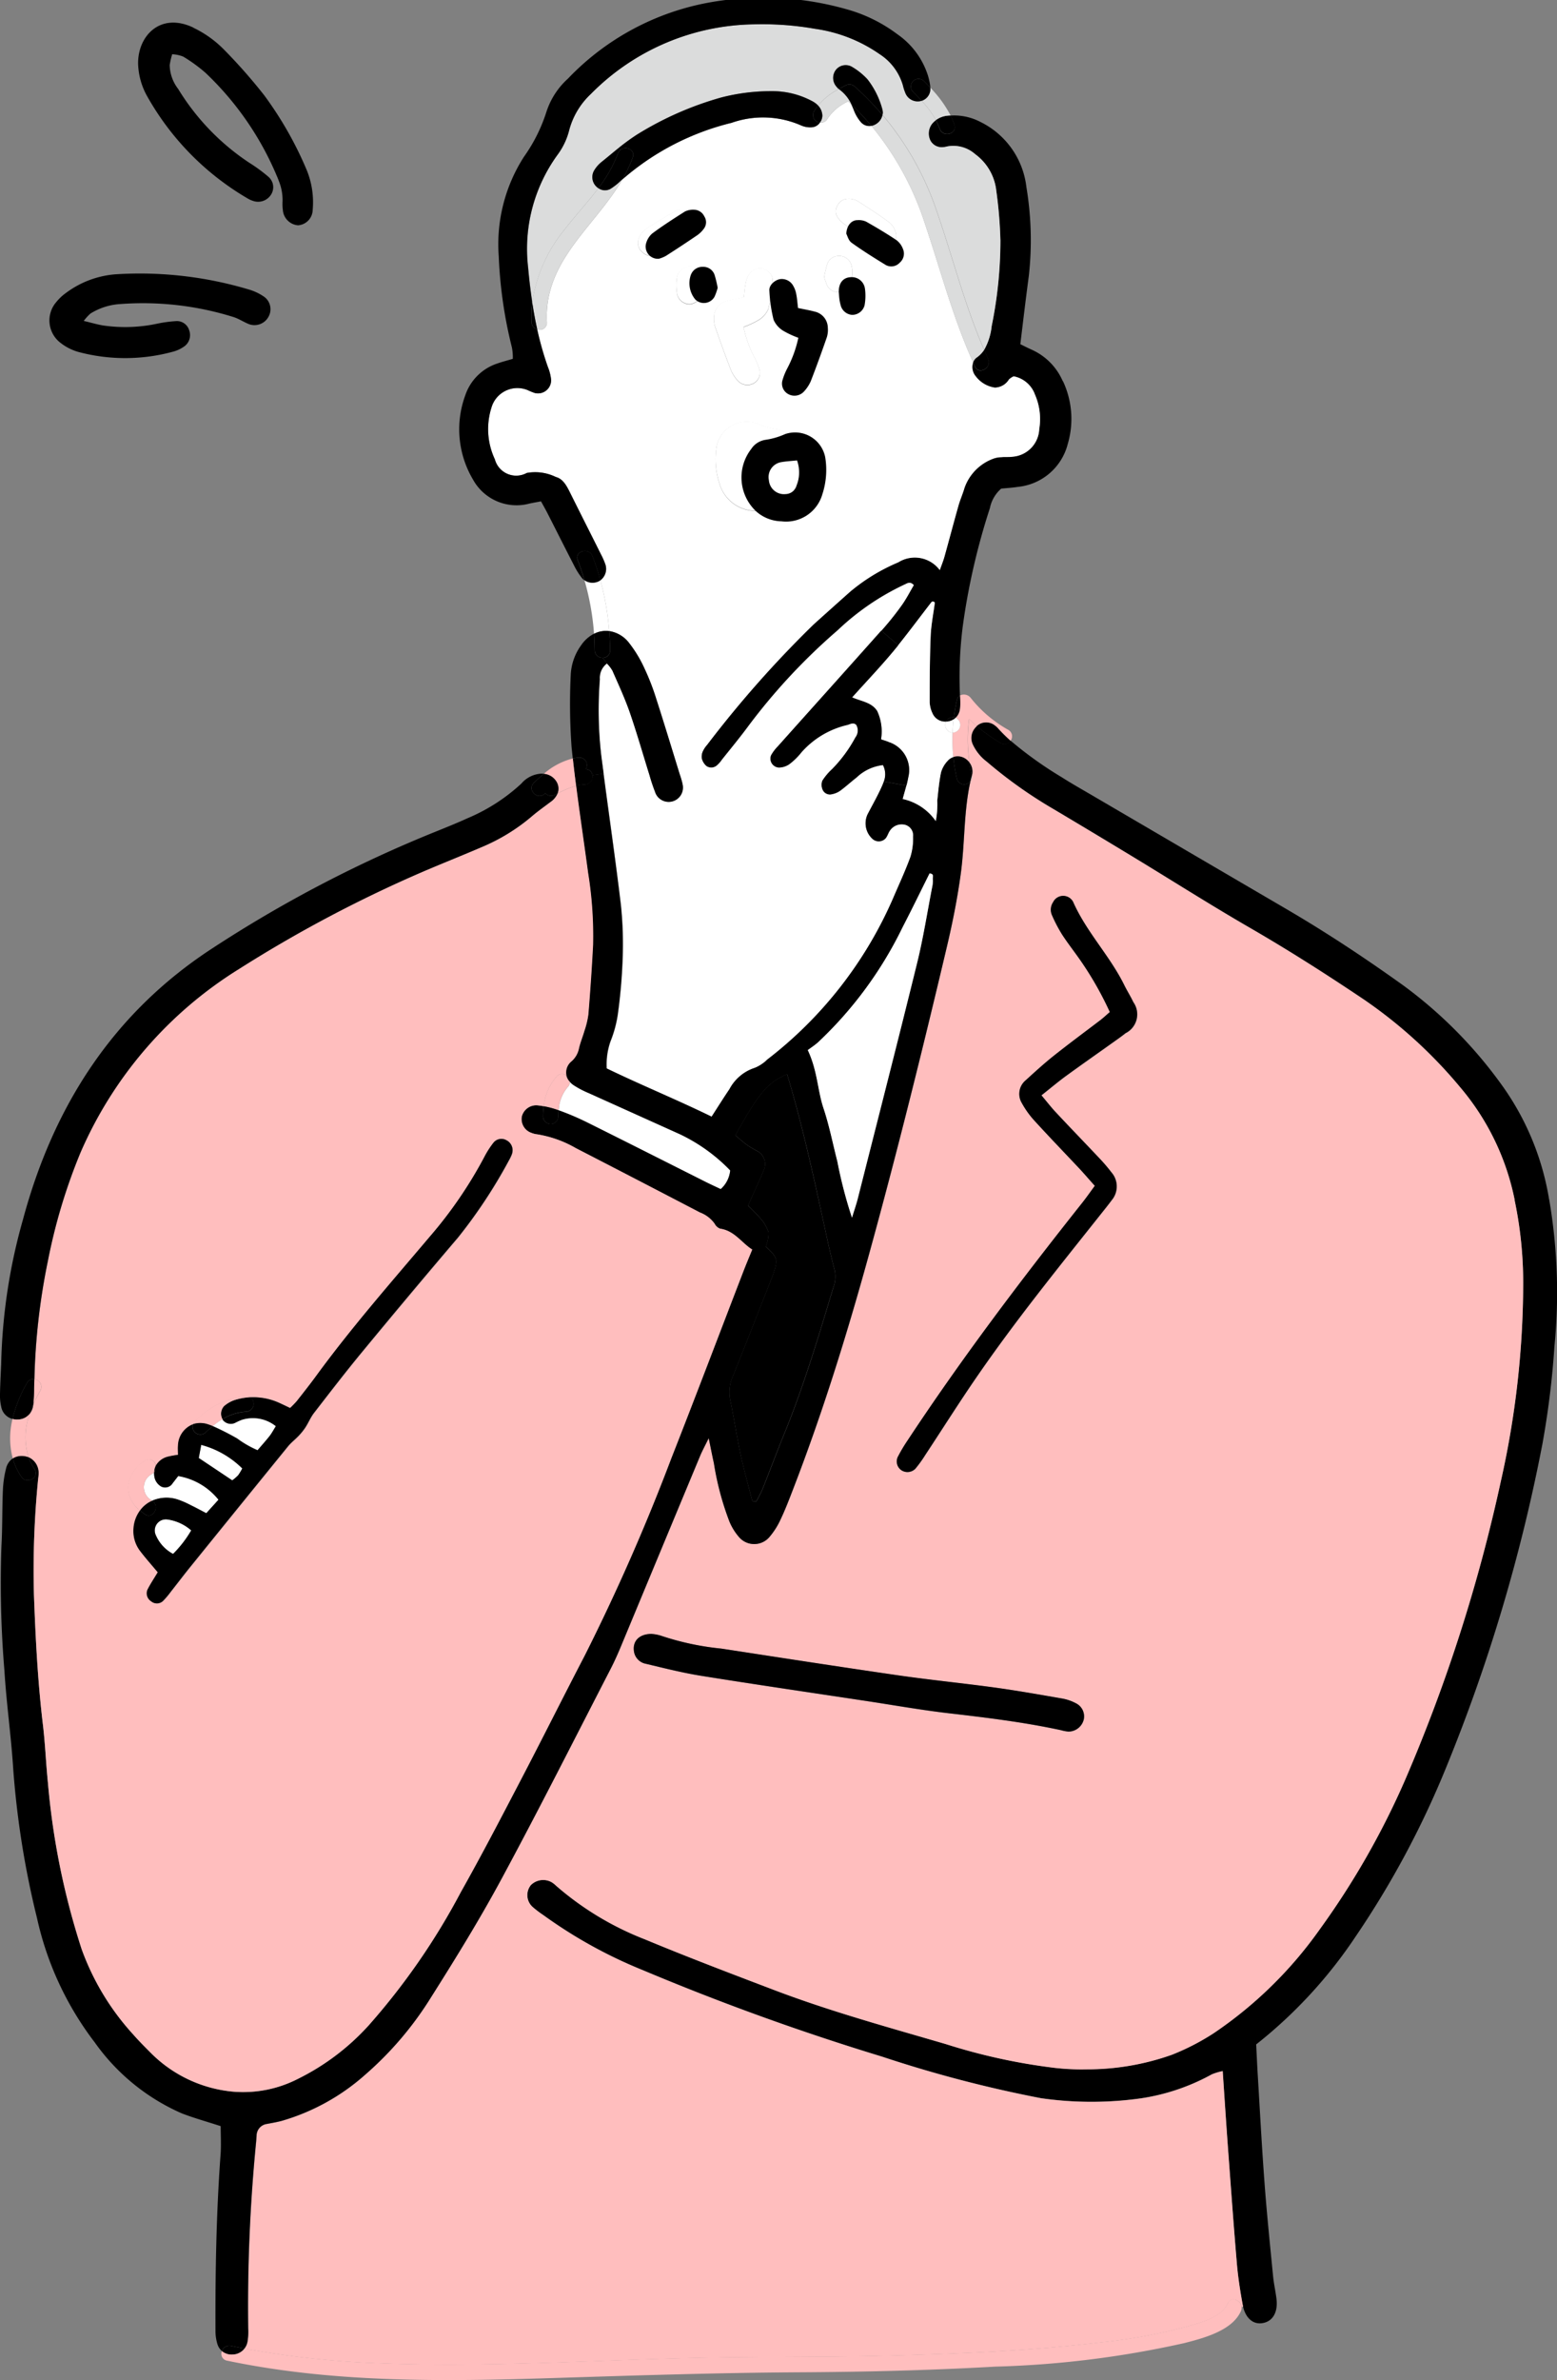 <svg xmlns="http://www.w3.org/2000/svg" xmlns:xlink="http://www.w3.org/1999/xlink" width="110" height="168" viewBox="0 0 110 168">
  <rect x="0" y="0" width="110" height="168" fill="#808080" stroke="none"/>
  <defs>
    <clipPath id="clip-path">
      <rect id="長方形_24514" data-name="長方形 24514" width="110" height="168" transform="translate(0 0.173)" fill="none"/>
    </clipPath>
  </defs>
  <g id="グループ_60502" data-name="グループ 60502" transform="translate(0 -0.173)">
    <g id="グループ_60501" data-name="グループ 60501" clip-path="url(#clip-path)">
      <path id="パス_22755" data-name="パス 22755" d="M197.884,294.53a2.282,2.282,0,0,1-.127,1.3c-1.05,3.49-2.1,6.98-3.488,10.357-.506,1.235-.969,2.486-1.464,3.723-.124.317-.3.615-.452.918-.1,0-.195-.008-.292-.013-.281-1.11-.6-2.215-.836-3.336-.273-1.259-.457-2.54-.725-3.8a2.769,2.769,0,0,1,.189-1.679c.85-2.1,1.672-4.216,2.506-6.322.13-.333.271-.661.382-1,.308-.918.257-1.072-.566-1.822a2.633,2.633,0,0,0,.2-1,2.749,2.749,0,0,0-.593-1.013,10.473,10.473,0,0,0-.863-.877c.249-.552.484-1.072.717-1.592.127-.284.262-.566.368-.858a1.043,1.043,0,0,0-.525-1.454c-.222-.138-.46-.257-.668-.414-.284-.211-.544-.447-.787-.65,1.7-3.052,2.286-3.728,3.661-4.311,1.085,3.612,1.886,7.3,2.69,10.982.206.956.417,1.909.671,2.854" transform="translate(-138.914 -204.692)"/>
      <path id="パス_22756" data-name="パス 22756" d="M60.013,370.9c-.168.268-.29.5-.446.7-.268.344-.563.669-.847,1a7.232,7.232,0,0,1-1.437-.826,18.561,18.561,0,0,0-1.729-.877,5.016,5.016,0,0,1,.687-.488.478.478,0,0,0,.038.062.715.715,0,0,0,.836.2,4.485,4.485,0,0,1,.484-.222,2.593,2.593,0,0,1,2.414.447" transform="translate(-40.522 -270.072)" fill="#fff"/>
      <path id="パス_22757" data-name="パス 22757" d="M54.978,378.967a4,4,0,0,1-.292.482,3.392,3.392,0,0,1-.417.36L51.9,378.23c.054-.292.108-.579.173-.926a6.469,6.469,0,0,1,2.9,1.663" transform="translate(-37.86 -275.144)" fill="#fff"/>
      <path id="パス_22758" data-name="パス 22758" d="M42.847,386.381l-.86.95c-.392-.2-.739-.392-1.093-.563a6.292,6.292,0,0,0-.977-.42,2.545,2.545,0,0,0-1.753.1,1.053,1.053,0,0,1,.016-1.9.582.582,0,0,0,.119-.111,1.545,1.545,0,0,0,.035.392,1.008,1.008,0,0,0,.444.6.616.616,0,0,0,.823-.211c.135-.171.268-.344.4-.517a4.628,4.628,0,0,1,2.844,1.668" transform="translate(-27.409 -280.351)" fill="#fff"/>
      <path id="パス_22759" data-name="パス 22759" d="M42.99,397.5a7.948,7.948,0,0,1-1.283,1.66,2.694,2.694,0,0,1-1.207-1.3.784.784,0,0,1,.812-1.132,3.215,3.215,0,0,1,1.678.772" transform="translate(-29.479 -289.304)" fill="#fff"/>
      <path id="パス_22760" data-name="パス 22760" d="M158,288.872a2.028,2.028,0,0,1-.671,1.321c-.39-.184-.749-.347-1.1-.525-2.782-1.4-5.56-2.8-8.35-4.189a18.942,18.942,0,0,0-2-.85,2.668,2.668,0,0,1,.63-1.635.511.511,0,0,0,.152-.39,1.443,1.443,0,0,0,.292.257,6.586,6.586,0,0,0,1.061.555q3.223,1.458,6.448,2.905A12.236,12.236,0,0,1,158,288.872" transform="translate(-106.404 -206.085)" fill="#fff"/>
      <path id="パス_22761" data-name="パス 22761" d="M209.863,223.338a38.8,38.8,0,0,1,.368,10.384,61.339,61.339,0,0,1-.852,6.891,120.166,120.166,0,0,1-6.867,22.98,64.159,64.159,0,0,1-6.31,11.74,33.022,33.022,0,0,1-7.041,7.638c.043.842.073,1.549.117,2.253.154,2.534.287,5.068.479,7.6.162,2.174.387,4.346.6,6.517.052.531.173,1.054.238,1.584.119.977-.281,1.63-1.036,1.725-.622.078-1.128-.347-1.328-1.178-.011-.051-.022-.1-.032-.157-.176-.964-.327-1.936-.409-2.908-.228-2.664-.42-5.329-.617-8-.133-1.817-.252-3.637-.382-5.559a4.314,4.314,0,0,0-.76.227A14.921,14.921,0,0,1,181,286.775a25.086,25.086,0,0,1-7.051-.014,88.974,88.974,0,0,1-11.221-2.932,174.8,174.8,0,0,1-16.933-6.117,33.146,33.146,0,0,1-6.991-3.869,7.55,7.55,0,0,1-.744-.563,1.125,1.125,0,0,1-.144-1.562,1.228,1.228,0,0,1,1.472-.2,1.966,1.966,0,0,1,.314.249,21.269,21.269,0,0,0,6.256,3.775c3.039,1.267,6.117,2.434,9.191,3.6,3.953,1.5,8.031,2.618,12.084,3.8a41.874,41.874,0,0,0,7.679,1.676,16.631,16.631,0,0,0,2.262.105,17.9,17.9,0,0,0,6.02-1.026,16.608,16.608,0,0,0,2.96-1.524,29.094,29.094,0,0,0,7.5-7.34,56.264,56.264,0,0,0,6.023-10.527,114.586,114.586,0,0,0,6.762-21.065,63.872,63.872,0,0,0,1.585-14.039,28.361,28.361,0,0,0-.609-5.838,17.624,17.624,0,0,0-3.853-7.966,33.3,33.3,0,0,0-6.792-6.184c-2.622-1.762-5.284-3.46-8.022-5.044-2.852-1.646-5.631-3.417-8.448-5.123q-2.74-1.662-5.5-3.3a31.969,31.969,0,0,1-4.676-3.322,3.263,3.263,0,0,1-1-1.232,1.08,1.08,0,0,1,.143-1.132,1.147,1.147,0,0,1,.146-.157,12.975,12.975,0,0,0,1.689,1.2.5.5,0,0,0,.7-.165,27.146,27.146,0,0,0,3.618,2.586c.674.431,1.372.826,2.064,1.229q6.912,4.045,13.829,8.088c2.846,1.663,5.593,3.482,8.269,5.4a31.474,31.474,0,0,1,7.005,7.113,19.06,19.06,0,0,1,3.268,7.963" transform="translate(-100.414 -138.493)"/>
      <path id="パス_22762" data-name="パス 22762" d="M153.558,222.028a28.34,28.34,0,0,1,.609,5.838,63.856,63.856,0,0,1-1.585,14.039,114.6,114.6,0,0,1-6.762,21.065A56.278,56.278,0,0,1,139.8,273.5a29.091,29.091,0,0,1-7.5,7.34,16.617,16.617,0,0,1-2.96,1.524,17.912,17.912,0,0,1-6.02,1.026,16.627,16.627,0,0,1-2.262-.106,41.882,41.882,0,0,1-7.679-1.676c-4.053-1.186-8.131-2.3-12.084-3.8-3.074-1.17-6.153-2.337-9.191-3.6a21.263,21.263,0,0,1-6.256-3.774,1.952,1.952,0,0,0-.314-.249,1.228,1.228,0,0,0-1.472.2,1.125,1.125,0,0,0,.143,1.562,7.675,7.675,0,0,0,.744.563,33.147,33.147,0,0,0,6.992,3.869,174.839,174.839,0,0,0,16.933,6.117,88.977,88.977,0,0,0,11.221,2.932,25.11,25.11,0,0,0,7.051.014,14.918,14.918,0,0,0,5.033-1.7,4.32,4.32,0,0,1,.76-.227c.13,1.922.249,3.742.382,5.559.2,2.667.389,5.331.617,8,.081.972.233,1.944.409,2.908.011.054.022.106.032.157l-.1.019c-.06-.477-.747-.772-.982-.241-.449,1.013-2,1.373-2.952,1.649a38.275,38.275,0,0,1-6.055,1.1c-4.97.6-9.99.8-14.99.934-4.075.106-8.152.062-12.227.133-7.833.13-15.653.712-23.489.412a65.041,65.041,0,0,1-9.752-1.045,1.113,1.113,0,0,0,.214-.477,4.14,4.14,0,0,0,.051-.934,118.974,118.974,0,0,1,.563-13.211c.011-.133.016-.265.03-.4a.838.838,0,0,1,.725-.831c.349-.068.7-.124,1.044-.217a15.242,15.242,0,0,0,5.909-3.265,23.907,23.907,0,0,0,4.654-5.48c1.737-2.746,3.447-5.518,4.987-8.375,2.644-4.9,5.149-9.864,7.7-14.808.306-.593.571-1.208.825-1.825q2.748-6.592,5.487-13.186c.149-.357.336-.7.609-1.256.154.747.254,1.264.368,1.776a20.216,20.216,0,0,0,1.1,4.121,4.035,4.035,0,0,0,.7,1.116,1.411,1.411,0,0,0,2.129-.043,5.335,5.335,0,0,0,.782-1.235c.325-.682.6-1.389.869-2.1,2.073-5.358,3.78-10.836,5.311-16.37,2.016-7.292,3.837-14.635,5.577-21.994.4-1.684.736-3.385.971-5.112.3-2.174.2-4.4.69-6.55a.493.493,0,0,0,.095-.374c.005-.03.014-.06.022-.089a.683.683,0,0,0,.016-.13,1.073,1.073,0,0,0-.208-.7,11.03,11.03,0,0,1-.027-3.073c.176.173.357.338.544.5a1.165,1.165,0,0,0-.146.157,1.08,1.08,0,0,0-.143,1.132,3.257,3.257,0,0,0,1,1.232,31.943,31.943,0,0,0,4.676,3.322q2.756,1.641,5.5,3.3c2.817,1.706,5.6,3.477,8.448,5.123,2.738,1.584,5.4,3.282,8.023,5.044a33.29,33.29,0,0,1,6.791,6.184,17.624,17.624,0,0,1,3.853,7.966m-27.485-11.781a1.486,1.486,0,0,0,.544-2.193c-.189-.4-.43-.777-.628-1.178-1.02-2.079-2.684-3.761-3.626-5.9a.791.791,0,0,0-1.412.03.948.948,0,0,0-.084.9,10.3,10.3,0,0,0,.741,1.411c.463.707,1,1.367,1.467,2.071a23.589,23.589,0,0,1,1.886,3.368c-.257.222-.449.4-.655.563-1.1.837-2.211,1.654-3.29,2.513-.7.552-1.356,1.153-2.013,1.755a1.241,1.241,0,0,0-.262,1.587,6.359,6.359,0,0,0,.936,1.294c1.02,1.118,2.073,2.2,3.109,3.309.363.387.706.791,1.115,1.246-.325.439-.6.837-.9,1.213-4.321,5.442-8.515,10.979-12.344,16.782a11.374,11.374,0,0,0-.679,1.145.751.751,0,0,0,.265.94.783.783,0,0,0,.979-.114,8.953,8.953,0,0,0,.7-.972c1.226-1.857,2.414-3.742,3.677-5.572,2.706-3.926,5.706-7.63,8.672-11.361.278-.347.557-.693.823-1.051a1.505,1.505,0,0,0-.027-1.968,11.9,11.9,0,0,0-.868-1.013c-1.009-1.07-2.032-2.125-3.036-3.2-.33-.349-.625-.734-1.034-1.218.669-.531,1.177-.961,1.715-1.354,1.077-.785,2.173-1.549,3.261-2.326.327-.233.658-.46.969-.709m-2.963,48.478a1.033,1.033,0,0,0-.49-1.145,3.33,3.33,0,0,0-.993-.36c-1.572-.276-3.147-.552-4.73-.772-2.286-.314-4.586-.539-6.873-.869-4.175-.6-8.345-1.251-12.514-1.89a19.368,19.368,0,0,1-4.289-.918,2.921,2.921,0,0,0-.663-.119c-.855.011-1.312.506-1.226,1.194a1.041,1.041,0,0,0,.852.915c1.293.309,2.589.636,3.9.847,3.812.612,7.636,1.17,11.456,1.746,2.018.306,4.034.669,6.061.9,2.649.306,5.292.628,7.9,1.191a2.929,2.929,0,0,0,.52.1,1.117,1.117,0,0,0,1.085-.823" transform="translate(-46.555 -137.15)" fill="#ffbebe"/>
      <path id="パス_22763" data-name="パス 22763" d="M129.894,600.584a.591.591,0,0,1-.049.306c-.614,1.389-2.673,1.914-3.985,2.253a69.563,69.563,0,0,1-13.391,1.665c-4.638.265-9.283.376-13.929.4-5.809.035-11.6.227-17.412.409-7.638.241-15.4.344-22.915-1.232a.481.481,0,0,1-.352-.677,1.082,1.082,0,0,0,.774.236,1.1,1.1,0,0,0,.812-.417,65.117,65.117,0,0,0,9.752,1.045c7.836.3,15.656-.282,23.489-.412,4.075-.07,8.152-.027,12.227-.133,5-.13,10.019-.33,14.99-.934a38.237,38.237,0,0,0,6.055-1.1c.95-.276,2.5-.636,2.952-1.649.235-.531.922-.235.982.241" transform="translate(-42.177 -437.586)" fill="#ffbebe"/>
      <path id="パス_22764" data-name="パス 22764" d="M250.842,241.677a1.486,1.486,0,0,1-.544,2.193c-.311.249-.641.477-.969.709-1.088.777-2.184,1.541-3.261,2.326-.538.393-1.047.823-1.715,1.354.409.485.7.869,1.034,1.218,1,1.072,2.027,2.128,3.036,3.2a11.9,11.9,0,0,1,.869,1.012,1.506,1.506,0,0,1,.027,1.968c-.265.357-.544.7-.823,1.051-2.965,3.731-5.966,7.435-8.672,11.361-1.264,1.83-2.451,3.715-3.677,5.572a8.929,8.929,0,0,1-.7.972.783.783,0,0,1-.979.114.751.751,0,0,1-.265-.94,11.367,11.367,0,0,1,.679-1.145c3.829-5.8,8.023-11.34,12.344-16.782.3-.376.576-.774.9-1.213-.409-.455-.752-.858-1.115-1.246-1.036-1.1-2.089-2.19-3.109-3.308a6.367,6.367,0,0,1-.936-1.295,1.241,1.241,0,0,1,.262-1.587c.658-.6,1.315-1.2,2.013-1.755,1.08-.858,2.191-1.676,3.29-2.513.206-.16.4-.341.655-.563a23.587,23.587,0,0,0-1.886-3.368c-.468-.7-1-1.365-1.466-2.071a10.3,10.3,0,0,1-.741-1.411.948.948,0,0,1,.084-.9.791.791,0,0,1,1.412-.03c.942,2.136,2.606,3.818,3.626,5.9.2.4.438.774.628,1.178" transform="translate(-170.78 -170.774)"/>
      <path id="パス_22765" data-name="パス 22765" d="M196.753,431.5a1.032,1.032,0,0,1,.49,1.145,1.117,1.117,0,0,1-1.085.823,2.926,2.926,0,0,1-.52-.1c-2.608-.563-5.252-.885-7.9-1.191-2.027-.236-4.042-.6-6.061-.9-3.821-.577-7.644-1.135-11.456-1.746-1.312-.211-2.608-.539-3.9-.847a1.042,1.042,0,0,1-.852-.915c-.087-.688.371-1.183,1.226-1.194a2.932,2.932,0,0,1,.663.119,19.383,19.383,0,0,0,4.289.918c4.17.639,8.339,1.286,12.514,1.89,2.286.33,4.586.555,6.873.869,1.583.22,3.158.5,4.73.772a3.324,3.324,0,0,1,.993.36" transform="translate(-120.687 -311.074)"/>
      <path id="パス_22766" data-name="パス 22766" d="M208.7,49.468a6.26,6.26,0,0,1,.341,4.432,4.05,4.05,0,0,1-3.526,3.033c-.392.062-.793.084-1.177.122a2.464,2.464,0,0,0-.8,1.381,47.662,47.662,0,0,0-1.913,8.312,28.433,28.433,0,0,0-.2,4.914.453.453,0,0,0-.214.309,12.044,12.044,0,0,0-.216,1.229l-.073,0a.492.492,0,0,0-.476.306.978.978,0,0,1-.971-.609,1.961,1.961,0,0,1-.189-.766c0-1.557.005-3.117.07-4.671.032-.8.195-1.584.295-2.361-.057-.038-.087-.073-.116-.073a.153.153,0,0,0-.119.041c-.785,1.013-1.548,2.047-2.351,3.043l-1.2-1.032a21.288,21.288,0,0,0,1.421-1.771c.333-.46.593-.975.871-1.446-.271-.292-.463-.119-.655-.038a17.822,17.822,0,0,0-4.719,3.225,42.745,42.745,0,0,0-6.283,6.726c-.606.823-1.261,1.614-1.9,2.415a2.062,2.062,0,0,1-.352.4.607.607,0,0,1-.747.041,1.058,1.058,0,0,1-.327-.539.89.89,0,0,1,.081-.514,1.824,1.824,0,0,1,.295-.441,76.989,76.989,0,0,1,7.519-8.494q1.291-1.162,2.587-2.315a13.319,13.319,0,0,1,3.407-2.077,2.2,2.2,0,0,1,2.93.55c.13-.371.246-.65.327-.94.336-1.2.649-2.4.99-3.6.119-.428.306-.837.427-1.262a3.4,3.4,0,0,1,1.97-2.039,1.794,1.794,0,0,1,.641-.13c.265-.027.538.008.8-.035a2.038,2.038,0,0,0,1.87-1.949,4.306,4.306,0,0,0-.325-2.483,2,2,0,0,0-1.483-1.224,1.322,1.322,0,0,0-.33.219,1.192,1.192,0,0,1-1,.579,2.061,2.061,0,0,1-1.345-.793,1.011,1.011,0,0,1-.189-.988c.041.095.084.19.127.284.295.634,1.228.081.936-.547-.1-.206-.189-.414-.281-.623a4.237,4.237,0,0,0,.528-1.665,30.274,30.274,0,0,0,.62-6.1,30.815,30.815,0,0,0-.29-3.458,3.688,3.688,0,0,0-1.494-2.591,2.323,2.323,0,0,0-1.989-.542,1.211,1.211,0,0,1-.262.046.9.9,0,0,1-.9-.447,1.116,1.116,0,0,1,.146-1.246,1.863,1.863,0,0,1,.23-.211,4.491,4.491,0,0,1,.268.6c.233.655,1.28.374,1.044-.287a5.477,5.477,0,0,0-.273-.644,3.993,3.993,0,0,1,2.108.447,5.865,5.865,0,0,1,3.255,4.608,22.773,22.773,0,0,1,.17,6.26c-.211,1.584-.4,3.171-.6,4.822.255.125.522.263.8.387a4.3,4.3,0,0,1,2.2,2.228" transform="translate(-133.604 -22.393)"/>
      <path id="パス_22767" data-name="パス 22767" d="M166.079,47.693A2,2,0,0,0,164.6,46.47a1.322,1.322,0,0,0-.33.219,1.192,1.192,0,0,1-1,.579,2.061,2.061,0,0,1-1.345-.793,1.011,1.011,0,0,1-.189-.988c-1.442-3.179-2.3-6.52-3.415-9.818a20.9,20.9,0,0,0-3.772-6.877.789.789,0,0,1-.75-.268,2.847,2.847,0,0,1-.471-.788c-.06-.157-.124-.306-.195-.452q-.114-.114-.227-.219a3.456,3.456,0,0,0-1.472,1.243.5.5,0,0,1-.519.252.752.752,0,0,1-.53.33,1.585,1.585,0,0,1-.774-.114,6.709,6.709,0,0,0-4.946-.195,18.352,18.352,0,0,0-7.709,3.994c-1.948,3.36-5.563,5.727-5.333,10.081a.5.5,0,0,1-.682.5,22.631,22.631,0,0,0,.755,2.659,3.3,3.3,0,0,1,.227.891.927.927,0,0,1-1.161.942,5.074,5.074,0,0,1-.492-.2,1.906,1.906,0,0,0-2.56,1.229,5.013,5.013,0,0,0,.238,3.65,1.56,1.56,0,0,0,2.257.967,3.321,3.321,0,0,1,2.056.287c.49.125.747.6.971,1.045.733,1.473,1.477,2.94,2.213,4.413a5.154,5.154,0,0,1,.319.731,1,1,0,0,1-.36,1.1,19.158,19.158,0,0,1,.617,3.582,2.182,2.182,0,0,1,1.4.831,8.866,8.866,0,0,1,1.1,1.822,16.672,16.672,0,0,1,.82,2.115c.574,1.779,1.115,3.566,1.667,5.35a6.186,6.186,0,0,1,.189.642,1.009,1.009,0,1,1-1.935.574,11.905,11.905,0,0,1-.379-1.137c-.465-1.486-.893-2.987-1.4-4.457-.349-1-.8-1.974-1.228-2.949a2.539,2.539,0,0,0-.387-.5,1.265,1.265,0,0,0-.5,1.107,28.163,28.163,0,0,0,.092,5.339c.057.444.116.891.176,1.335.406,3.084.855,6.168,1.223,9.257a26.709,26.709,0,0,1,.122,3.867,38.391,38.391,0,0,1-.338,3.858,8.383,8.383,0,0,1-.522,1.925,4.9,4.9,0,0,0-.262,1.9c2.443,1.181,4.943,2.2,7.416,3.406.441-.682.839-1.319,1.261-1.941a3.1,3.1,0,0,1,1.789-1.505,2.71,2.71,0,0,0,.882-.585,28.894,28.894,0,0,0,8.867-11.356c.419-.98.874-1.95,1.239-2.951a4.38,4.38,0,0,0,.189-1.435.778.778,0,0,0-.547-.831,1,1,0,0,0-1.069.371c-.135.171-.189.406-.325.577a.659.659,0,0,1-.955.024,1.487,1.487,0,0,1-.265-1.82c.33-.628.682-1.248.969-1.9.043-.1.084-.2.119-.3a1.41,1.41,0,0,0-.06-1.167,3.219,3.219,0,0,0-1.867.877c-.387.3-.747.631-1.139.921a1.485,1.485,0,0,1-.6.257.558.558,0,0,1-.66-.33.843.843,0,0,1-.016-.617,4.012,4.012,0,0,1,.679-.81,9.789,9.789,0,0,0,1.659-2.25.8.8,0,0,0,.06-.885c-.2-.195-.417-.06-.614,0a6.178,6.178,0,0,0-3.266,1.941,4.633,4.633,0,0,1-.855.837,1.345,1.345,0,0,1-.733.233.628.628,0,0,1-.547-.869,3.028,3.028,0,0,1,.476-.628c2.435-2.724,4.879-5.437,7.306-8.166a21.293,21.293,0,0,0,1.421-1.771c.333-.46.593-.975.871-1.446-.271-.292-.463-.119-.655-.038a17.822,17.822,0,0,0-4.719,3.225,42.749,42.749,0,0,0-6.283,6.726c-.606.823-1.261,1.614-1.9,2.415a2.062,2.062,0,0,1-.352.4.607.607,0,0,1-.747.041,1.058,1.058,0,0,1-.327-.539.89.89,0,0,1,.081-.514,1.823,1.823,0,0,1,.295-.441,77,77,0,0,1,7.519-8.494q1.291-1.162,2.587-2.315a13.318,13.318,0,0,1,3.407-2.077,2.2,2.2,0,0,1,2.93.55c.13-.371.246-.65.327-.94.336-1.2.649-2.4.99-3.6.119-.428.306-.837.428-1.262a3.4,3.4,0,0,1,1.97-2.039,1.793,1.793,0,0,1,.641-.13c.265-.027.538.008.8-.035a2.038,2.038,0,0,0,1.87-1.95,4.3,4.3,0,0,0-.325-2.483m-26.763-9.837a.813.813,0,0,1-.971-.176.838.838,0,0,1-.225-.969,1.385,1.385,0,0,1,.46-.623c.7-.466,1.415-.894,2.143-1.305a1.252,1.252,0,0,1,.644-.1c.4.016.725.379.755.959-.073.133-.154.479-.371.634-.785.566-1.61,1.078-2.435,1.584m3.312,2.2a3.274,3.274,0,0,1-.127.7.9.9,0,0,1-.79.615.906.906,0,0,1-.879-.666,3.723,3.723,0,0,1-.03-1.175.941.941,0,0,1,1.031-.818c.514.035.812.4.82,1,0,.043-.005.087-.024.338m.8,2.226a1.184,1.184,0,0,1,.933-1.143c.376-.1.763-.165,1.172-.252.043-.36.062-.666.122-.961a1.757,1.757,0,0,1,.225-.62.916.916,0,0,1,.9-.46c.373.046.8.414.779.791a10.552,10.552,0,0,1-.3,2.085,1.714,1.714,0,0,1-.685.774,6.42,6.42,0,0,1-1.063.493,8.379,8.379,0,0,0,.8,2.193,4.352,4.352,0,0,1,.335.856.839.839,0,0,1-.4.912.91.91,0,0,1-1.1-.135,2.6,2.6,0,0,1-.514-.764c-.4-1.029-.777-2.071-1.139-3.114a1.776,1.776,0,0,1-.065-.655m5.044,12.972a2.769,2.769,0,0,1-1.77.688,2.665,2.665,0,0,1-2.892-1.912,5.518,5.518,0,0,1-.2-2.618,2.171,2.171,0,0,1,2.844-1.622,5.114,5.114,0,0,0,1.375.4,1.463,1.463,0,0,1,.988.617,3.276,3.276,0,0,1-.341,4.446M152.8,40.272a.861.861,0,0,1-1.366-.187,4.1,4.1,0,0,1-.222-.628,7.933,7.933,0,0,1,.219-.915.839.839,0,0,1,.825-.566.866.866,0,0,1,.841.544,1.8,1.8,0,0,1-.3,1.752m2.56-2.867a2.4,2.4,0,0,1-.49-.2q-1.116-.711-2.211-1.457a1.927,1.927,0,0,1-.468-.458.752.752,0,0,1-.038-.872.817.817,0,0,1,.741-.474,1.309,1.309,0,0,1,.636.13c.785.5,1.569,1,2.311,1.554a1.424,1.424,0,0,1,.446.774.863.863,0,0,1-.928,1" transform="translate(-92.984 -19.736)" fill="#fff"/>
      <path id="パス_22768" data-name="パス 22768" d="M191.773,116.123a2.769,2.769,0,0,1-1.77.688,2.665,2.665,0,0,1-2.892-1.912,5.517,5.517,0,0,1-.2-2.618,2.171,2.171,0,0,1,2.844-1.622,5.113,5.113,0,0,0,1.375.4,1.463,1.463,0,0,1,.988.617,3.276,3.276,0,0,1-.341,4.446" transform="translate(-136.282 -80.608)" fill="#fff"/>
      <path id="パス_22769" data-name="パス 22769" d="M221.557,55.941a2.4,2.4,0,0,1-.49-.2q-1.116-.711-2.211-1.457a1.927,1.927,0,0,1-.468-.458.752.752,0,0,1-.038-.872.817.817,0,0,1,.741-.474,1.309,1.309,0,0,1,.636.13c.785.5,1.569,1,2.311,1.554a1.424,1.424,0,0,1,.446.774.863.863,0,0,1-.928,1" transform="translate(-159.182 -38.273)" fill="#fff"/>
      <path id="パス_22770" data-name="パス 22770" d="M216.785,69.659a.861.861,0,0,1-1.366-.187,4.1,4.1,0,0,1-.222-.628,7.929,7.929,0,0,1,.219-.915.84.84,0,0,1,.825-.566.866.866,0,0,1,.841.544,1.8,1.8,0,0,1-.3,1.752" transform="translate(-156.97 -49.124)" fill="#fff"/>
      <path id="パス_22771" data-name="パス 22771" d="M190.562,71.337a10.553,10.553,0,0,1-.3,2.085,1.715,1.715,0,0,1-.685.774,6.42,6.42,0,0,1-1.063.493,8.379,8.379,0,0,0,.8,2.193,4.35,4.35,0,0,1,.336.856.839.839,0,0,1-.4.912.91.91,0,0,1-1.1-.135,2.6,2.6,0,0,1-.514-.764c-.4-1.029-.777-2.071-1.139-3.114a1.775,1.775,0,0,1-.065-.655,1.184,1.184,0,0,1,.933-1.143c.376-.1.763-.165,1.172-.252.043-.36.062-.666.122-.961a1.757,1.757,0,0,1,.225-.62.916.916,0,0,1,.9-.46c.373.046.8.414.779.791" transform="translate(-135.987 -51.44)" fill="#fff"/>
      <path id="パス_22772" data-name="パス 22772" d="M178.487,71.071c0,.043-.005.087-.024.338a3.273,3.273,0,0,1-.127.7.9.9,0,0,1-.79.615.906.906,0,0,1-.879-.666,3.723,3.723,0,0,1-.03-1.175.941.941,0,0,1,1.031-.818c.514.035.812.4.82,1" transform="translate(-128.818 -51.093)" fill="#fff"/>
      <path id="パス_22773" data-name="パス 22773" d="M170.632,56.144c-.073.133-.154.479-.371.634-.785.566-1.61,1.078-2.435,1.584a.813.813,0,0,1-.971-.176.838.838,0,0,1-.225-.969,1.385,1.385,0,0,1,.46-.623c.7-.466,1.415-.894,2.143-1.305a1.252,1.252,0,0,1,.644-.1c.4.016.725.379.755.959" transform="translate(-121.493 -40.241)" fill="#fff"/>
      <path id="パス_22774" data-name="パス 22774" d="M252.637,184.193a.525.525,0,0,1,.154.769,11.644,11.644,0,0,1-.915-.91,1.359,1.359,0,0,0-.2-.176.985.985,0,0,0-1.274.046c-.187-.16-.368-.325-.544-.5a11.022,11.022,0,0,0,.027,3.073,1.071,1.071,0,0,0-.455-.36.96.96,0,0,0-.684-.024,12.21,12.21,0,0,1-.052-1.725h.016a.548.548,0,0,0,.195-1.051,1.033,1.033,0,0,0,.3-.617,3.445,3.445,0,0,0,.019-.666c-.005-.095-.011-.19-.013-.284a.609.609,0,0,1,.776.181,8.952,8.952,0,0,0,2.646,2.242" transform="translate(-181.396 -132.5)" fill="#ffbebe"/>
      <path id="パス_22775" data-name="パス 22775" d="M257.423,190.261a.5.5,0,0,1-.7.165,12.969,12.969,0,0,1-1.688-1.2.985.985,0,0,1,1.274-.046,1.372,1.372,0,0,1,.2.176,11.6,11.6,0,0,0,.915.91" transform="translate(-186.028 -137.799)"/>
      <path id="パス_22776" data-name="パス 22776" d="M171.1,22.165a30.271,30.271,0,0,1-.62,6.1,4.238,4.238,0,0,1-.528,1.665c-1.4-3.206-2.23-6.585-3.382-9.883a20.691,20.691,0,0,0-3.8-6.7c.008-.041.016-.081.024-.125a1.062,1.062,0,0,0-.032-.263,5.931,5.931,0,0,0-1.053-2.125,4.784,4.784,0,0,0-1.131-.9.887.887,0,0,0-1.088.219.935.935,0,0,0,.043,1.216.791.791,0,0,0,.149.152,4.7,4.7,0,0,0-1.461,1.162,1.714,1.714,0,0,0-.46-.33,5.93,5.93,0,0,0-2.825-.682,14.033,14.033,0,0,0-3.563.447,23.145,23.145,0,0,0-5.955,2.624,14.937,14.937,0,0,0-1.291.94c-.417.336-.823.68-1.239,1.013a2.254,2.254,0,0,0-.509.609.93.93,0,0,0,.176,1.1,1.079,1.079,0,0,0,.141.114c-.766,1.018-1.656,1.966-2.411,2.951a10.489,10.489,0,0,0-2.257,5.1c-.124-.82-.219-1.646-.295-2.48a11.3,11.3,0,0,1,2.094-7.944,4.888,4.888,0,0,0,.8-1.673,5.382,5.382,0,0,1,1.54-2.6A16.5,16.5,0,0,1,153.77,6.956a21.5,21.5,0,0,1,4.251.32,10.548,10.548,0,0,1,4.551,1.79,3.923,3.923,0,0,1,1.637,2.2,3.237,3.237,0,0,0,.16.506.936.936,0,0,0,1.163.585,6.665,6.665,0,0,1,1.007,1.362,1.867,1.867,0,0,0-.23.211,1.116,1.116,0,0,0-.146,1.246.9.9,0,0,0,.9.447,1.211,1.211,0,0,0,.262-.046,2.323,2.323,0,0,1,1.989.542,3.688,3.688,0,0,1,1.494,2.591,30.812,30.812,0,0,1,.289,3.458" transform="translate(-100.419 -5.067)" fill="#dbdcdc"/>
      <path id="パス_22777" data-name="パス 22777" d="M255.147,92.457c.292.628-.641,1.181-.936.547-.043-.095-.087-.19-.127-.284a.712.712,0,0,1,.257-.344,1.981,1.981,0,0,0,.525-.542c.092.208.184.417.281.623" transform="translate(-185.335 -66.969)"/>
      <path id="パス_22778" data-name="パス 22778" d="M235.492,47.184a1.981,1.981,0,0,1-.525.542.713.713,0,0,0-.257.344c-1.442-3.179-2.3-6.52-3.415-9.818a20.9,20.9,0,0,0-3.772-6.877.746.746,0,0,0,.216-.068.98.98,0,0,0,.566-.7,20.691,20.691,0,0,1,3.8,6.7c1.153,3.3,1.981,6.677,3.382,9.883" transform="translate(-165.961 -22.318)" fill="#dbdcdc"/>
      <path id="パス_22779" data-name="パス 22779" d="M253.124,199.424a1.073,1.073,0,0,1,.208.7.681.681,0,0,1-.016.13c-.008.03-.016.06-.022.089a.6.6,0,0,0-.011-.062c-.065-.284-.119-.571-.16-.861" transform="translate(-184.635 -145.427)"/>
      <path id="パス_22780" data-name="パス 22780" d="M253.5,202.834a.493.493,0,0,1-.095.374c.03-.125.06-.249.095-.374" transform="translate(-184.839 -147.914)" fill="#dbdcdc"/>
      <path id="パス_22781" data-name="パス 22781" d="M250.213,199.112a.6.6,0,0,1,.011.062c-.035.125-.065.249-.095.374a.531.531,0,0,1-.961-.146,12.973,12.973,0,0,1-.254-1.535.961.961,0,0,1,.685.024,1.069,1.069,0,0,1,.455.36c.041.29.095.577.16.861" transform="translate(-181.564 -144.254)"/>
      <path id="パス_22782" data-name="パス 22782" d="M68.663,199.685c-.49,2.153-.392,4.376-.69,6.55-.235,1.727-.574,3.428-.971,5.112-1.74,7.359-3.561,14.7-5.577,21.994-1.531,5.534-3.239,11.012-5.311,16.37-.273.707-.544,1.414-.869,2.1a5.335,5.335,0,0,1-.782,1.235,1.411,1.411,0,0,1-2.129.043,4.036,4.036,0,0,1-.7-1.116,20.211,20.211,0,0,1-1.1-4.121c-.114-.512-.214-1.029-.368-1.776-.273.558-.46.9-.609,1.256q-2.748,6.592-5.487,13.186c-.254.618-.52,1.232-.825,1.825-2.552,4.944-5.057,9.912-7.7,14.808-1.54,2.857-3.25,5.629-4.987,8.375A23.91,23.91,0,0,1,25.9,291a15.242,15.242,0,0,1-5.909,3.265c-.344.092-.7.149-1.044.217a.838.838,0,0,0-.725.832c-.014.132-.019.265-.03.4a118.976,118.976,0,0,0-.563,13.211,4.143,4.143,0,0,1-.051.934,1.114,1.114,0,0,1-.214.476c-.317-.057-.63-.122-.947-.187a.546.546,0,0,0-.639.368,1.077,1.077,0,0,1-.333-.536,3.183,3.183,0,0,1-.124-.918c-.016-4.145.057-8.285.36-12.423.049-.655.008-1.321.008-2-.993-.325-1.894-.571-2.76-.907a14.8,14.8,0,0,1-6.134-5,22.317,22.317,0,0,1-4.08-8.77,62.95,62.95,0,0,1-1.683-10.538c-.146-2.31-.479-4.606-.62-6.918A74.2,74.2,0,0,1,.2,253.689c.073-1.289.046-2.583.1-3.875a7.451,7.451,0,0,1,.222-1.581A1.2,1.2,0,0,1,1,247.505a4.472,4.472,0,0,0,.606,1.3c.387.577,1.323.035.933-.544a3.665,3.665,0,0,1-.425-.842,1.2,1.2,0,0,1,.714,1.129,2.832,2.832,0,0,1-.035.4,64.886,64.886,0,0,0-.3,8.139c.111,3.07.268,6.141.633,9.2.165,1.37.216,2.754.357,4.126a52.423,52.423,0,0,0,2.386,11.746,17.956,17.956,0,0,0,3.642,6.014c.382.436.793.845,1.2,1.256a9.4,9.4,0,0,0,5.917,2.781,8.475,8.475,0,0,0,4.524-.912,16.734,16.734,0,0,0,4.979-3.758,48.014,48.014,0,0,0,6.524-9.422c1.464-2.6,2.841-5.245,4.221-7.887,1.526-2.919,3-5.868,4.519-8.789A145.146,145.146,0,0,0,47.52,247.51c1.745-4.429,3.428-8.881,5.141-13.324.176-.455.368-.9.579-1.419-.744-.46-1.253-1.329-2.267-1.475a.693.693,0,0,1-.39-.344,2.247,2.247,0,0,0-1.042-.8q-4.379-2.278-8.769-4.543a8,8,0,0,0-2.749-.977,1.438,1.438,0,0,1-.387-.1,1.025,1.025,0,0,1-.679-1.159,1.053,1.053,0,0,1,1.1-.785c.152.016.3.038.452.065a6.151,6.151,0,0,0-.049.706.541.541,0,0,0,1.082,0c0-.138.008-.279.022-.42a18.937,18.937,0,0,1,2,.85c2.79,1.386,5.568,2.792,8.35,4.189.354.178.714.341,1.1.525a2.028,2.028,0,0,0,.671-1.321,12.236,12.236,0,0,0-3.547-2.551q-3.223-1.454-6.448-2.905a6.579,6.579,0,0,1-1.061-.555,1.431,1.431,0,0,1-.292-.257.593.593,0,0,0-.235-.428,1.007,1.007,0,0,1,.349-1,1.625,1.625,0,0,0,.525-.877c.092-.433.271-.845.392-1.273a6.11,6.11,0,0,0,.281-1.167c.133-1.641.249-3.284.333-4.931a27.787,27.787,0,0,0-.352-5.058c-.273-2.05-.582-4.1-.844-6.146a2.984,2.984,0,0,1,.641-.1.542.542,0,0,0,.514-.653l.79-.106c.406,3.084.855,6.168,1.223,9.257a26.706,26.706,0,0,1,.122,3.867,38.391,38.391,0,0,1-.338,3.858,8.384,8.384,0,0,1-.522,1.925,4.9,4.9,0,0,0-.262,1.9c2.443,1.181,4.943,2.2,7.416,3.406.441-.682.839-1.319,1.261-1.941a3.1,3.1,0,0,1,1.789-1.505,2.71,2.71,0,0,0,.882-.585A28.894,28.894,0,0,0,63.181,208c.419-.98.874-1.949,1.239-2.951a4.38,4.38,0,0,0,.189-1.435.778.778,0,0,0-.547-.831,1,1,0,0,0-1.069.371c-.135.171-.189.406-.325.577a.659.659,0,0,1-.955.024,1.486,1.486,0,0,1-.265-1.82c.33-.628.682-1.248.969-1.9.043-.1.084-.2.119-.3l1.6.279c-.084.317-.179.634-.262.948a3.832,3.832,0,0,1,2.335,1.557,6.22,6.22,0,0,0,.106-1.459c.073-.661.13-1.327.265-1.977a1.985,1.985,0,0,1,.455-.8.9.9,0,0,1,.414-.279,12.974,12.974,0,0,0,.254,1.535.531.531,0,0,0,.961.146M66,206.612c-.014-.135.116-.371-.227-.393-.63,1.259-1.25,2.534-1.9,3.791a27.769,27.769,0,0,1-5.98,8.131c-.233.206-.5.376-.722.547.693,1.47.687,2.84,1.109,4.1.409,1.221.655,2.494.977,3.745a31.928,31.928,0,0,0,1.036,3.98c.17-.555.3-.929.4-1.313,1.41-5.561,2.836-11.118,4.207-16.69.433-1.768.714-3.574,1.063-5.364a1.869,1.869,0,0,0,.038-.533m-7.057,28.918a2.282,2.282,0,0,0,.127-1.3c-.254-.945-.465-1.9-.671-2.854-.8-3.685-1.6-7.37-2.69-10.982-1.375.582-1.956,1.259-3.661,4.311.244.2.5.439.787.65.208.157.446.276.668.414a1.043,1.043,0,0,1,.525,1.454c-.106.292-.241.574-.368.858-.233.52-.468,1.04-.717,1.592a10.5,10.5,0,0,1,.863.877,2.747,2.747,0,0,1,.593,1.013,2.633,2.633,0,0,1-.2,1c.823.75.874.9.566,1.822-.111.336-.252.663-.382,1-.833,2.107-1.656,4.219-2.506,6.322a2.769,2.769,0,0,0-.189,1.679c.268,1.259.452,2.54.725,3.8.241,1.121.555,2.225.836,3.336.1.005.195.011.292.014.152-.3.327-.6.452-.918.5-1.237.958-2.488,1.464-3.723,1.391-3.376,2.438-6.866,3.488-10.357" transform="translate(-0.098 -144.392)"/>
      <path id="パス_22783" data-name="パス 22783" d="M249.5,182.249a3.426,3.426,0,0,1-.019.666,1.031,1.031,0,0,1-.3.617.571.571,0,0,0-.122-.03,12.052,12.052,0,0,1,.216-1.229.453.453,0,0,1,.214-.309c0,.095.008.19.014.284" transform="translate(-181.666 -132.695)"/>
      <path id="パス_22784" data-name="パス 22784" d="M248.935,187.754a.548.548,0,0,1-.195,1.051h-.016c.011-.311.035-.625.07-.937a.811.811,0,0,0,.141-.114" transform="translate(-181.425 -136.917)" fill="#fff"/>
      <path id="パス_22785" data-name="パス 22785" d="M245.676,31.378c.235.661-.812.942-1.044.287a4.491,4.491,0,0,0-.268-.6,1.631,1.631,0,0,1,.82-.311q.11-.012.219-.016a5.482,5.482,0,0,1,.273.644" transform="translate(-178.245 -22.412)"/>
      <path id="パス_22786" data-name="パス 22786" d="M249,187.645a.57.57,0,0,1,.122.03.807.807,0,0,1-.141.114c.005-.046.011-.095.019-.143" transform="translate(-181.615 -136.838)"/>
      <path id="パス_22787" data-name="パス 22787" d="M247.573,187.638c-.008.049-.014.1-.019.143a1.024,1.024,0,0,1-.419.152.8.8,0,0,1-.111.008.492.492,0,0,1,.476-.306l.073,0" transform="translate(-180.185 -136.83)"/>
      <path id="パス_22788" data-name="パス 22788" d="M247.426,188.174c-.035.311-.06.625-.07.937a.539.539,0,0,1-.46-.777.8.8,0,0,0,.111-.008,1.025,1.025,0,0,0,.419-.152" transform="translate(-180.057 -137.223)" fill="#fff"/>
      <path id="パス_22789" data-name="パス 22789" d="M229.577,166.7a12.245,12.245,0,0,0,.051,1.725.9.9,0,0,0-.414.279,1.985,1.985,0,0,0-.455.8c-.135.65-.192,1.316-.265,1.977a6.219,6.219,0,0,1-.106,1.459,3.832,3.832,0,0,0-2.335-1.557c.084-.314.179-.631.262-.948q.077-.284.13-.577a2.078,2.078,0,0,0-1.326-2.472c-.192-.087-.4-.144-.6-.214a3.42,3.42,0,0,0-.273-2c-.39-.612-1.088-.669-1.77-.964,1.023-1.14,2-2.166,2.911-3.257.116-.141.233-.282.349-.425.8-1,1.567-2.031,2.351-3.043a.153.153,0,0,1,.119-.041c.03,0,.059.035.116.073-.1.777-.262,1.565-.295,2.361-.065,1.554-.068,3.114-.07,4.671a1.961,1.961,0,0,0,.189.766.978.978,0,0,0,.971.609.539.539,0,0,0,.46.777" transform="translate(-162.278 -114.813)" fill="#fff"/>
      <path id="パス_22790" data-name="パス 22790" d="M242.69,25.447q-.11,0-.219.016a1.631,1.631,0,0,0-.82.311,6.665,6.665,0,0,0-1.007-1.362.079.079,0,0,0,.024-.005.88.88,0,0,0,.587-.923,8.407,8.407,0,0,1,1.434,1.963" transform="translate(-175.531 -17.125)" fill="#dbdcdc"/>
      <path id="パス_22791" data-name="パス 22791" d="M219.518,228.344c.344.022.214.257.227.393a1.869,1.869,0,0,1-.038.533c-.349,1.79-.63,3.6-1.063,5.364-1.372,5.572-2.8,11.128-4.207,16.69-.1.384-.23.758-.4,1.313a31.927,31.927,0,0,1-1.036-3.98c-.322-1.251-.568-2.524-.977-3.745-.422-1.259-.417-2.629-1.109-4.1.227-.171.49-.341.722-.547a27.77,27.77,0,0,0,5.98-8.131c.652-1.256,1.272-2.532,1.9-3.791" transform="translate(-153.846 -166.517)" fill="#fff"/>
      <path id="パス_22792" data-name="パス 22792" d="M239.168,21.776a.88.88,0,0,1-.587.923.079.079,0,0,1-.024.005c-.2-.217-.406-.428-.614-.636a.542.542,0,0,1,.766-.766c.157.157.311.314.46.474" transform="translate(-173.444 -15.417)"/>
      <path id="パス_22793" data-name="パス 22793" d="M153.208,6.207a1.483,1.483,0,0,1,.011.152c-.149-.16-.3-.317-.46-.474a.542.542,0,0,0-.766.766c.208.208.417.42.614.636a.936.936,0,0,1-1.163-.585,3.237,3.237,0,0,1-.16-.506A3.922,3.922,0,0,0,149.647,4a10.548,10.548,0,0,0-4.551-1.79,21.5,21.5,0,0,0-4.251-.32,16.5,16.5,0,0,0-11.613,4.922,5.382,5.382,0,0,0-1.54,2.6,4.889,4.889,0,0,1-.8,1.673A11.3,11.3,0,0,0,124.8,19.03c.076.834.17,1.66.295,2.48a8.106,8.106,0,0,0-.049,1.408.524.524,0,0,0,.4.5,22.628,22.628,0,0,0,.755,2.659,3.3,3.3,0,0,1,.227.891.927.927,0,0,1-1.161.942,5.076,5.076,0,0,1-.492-.2,1.906,1.906,0,0,0-2.56,1.229,5.013,5.013,0,0,0,.238,3.65,1.56,1.56,0,0,0,2.257.967,3.321,3.321,0,0,1,2.056.287c.49.125.747.6.971,1.045.733,1.473,1.477,2.94,2.213,4.413a5.156,5.156,0,0,1,.319.731,1,1,0,0,1-.36,1.1c-.157-.577-.344-1.143-.557-1.7-.246-.647-1.291-.368-1.042.287.176.466.336.94.471,1.413a.741.741,0,0,1-.168-.152,4.978,4.978,0,0,1-.566-.9c-.633-1.227-1.25-2.459-1.878-3.688-.138-.271-.29-.533-.452-.831-.308.06-.566.1-.817.157a3.512,3.512,0,0,1-3.994-1.706,6.944,6.944,0,0,1-.544-5.924,3.56,3.56,0,0,1,2.294-2.266c.33-.119.674-.2,1.069-.322a3.826,3.826,0,0,0-.062-.791,31.592,31.592,0,0,1-.933-6.46,11.425,11.425,0,0,1,1.775-7,11.451,11.451,0,0,0,1.6-3.2,5.392,5.392,0,0,1,1.515-2.326A18.306,18.306,0,0,1,137.69.334a21.549,21.549,0,0,1,9.643.5A10.726,10.726,0,0,1,150.9,2.595,5.615,5.615,0,0,1,152.983,5.3a4.379,4.379,0,0,1,.225.9" transform="translate(-87.495 0)"/>
      <path id="パス_22794" data-name="パス 22794" d="M209.563,172.911a2.078,2.078,0,0,1,1.326,2.472q-.053.292-.13.577l-1.6-.279a1.41,1.41,0,0,0-.06-1.167,3.219,3.219,0,0,0-1.867.877c-.387.3-.747.631-1.139.921a1.485,1.485,0,0,1-.6.257.558.558,0,0,1-.66-.33.843.843,0,0,1-.016-.617,4.012,4.012,0,0,1,.679-.81,9.791,9.791,0,0,0,1.659-2.25.8.8,0,0,0,.06-.885c-.2-.195-.417-.06-.614,0a6.179,6.179,0,0,0-3.266,1.941,4.633,4.633,0,0,1-.855.837,1.346,1.346,0,0,1-.733.233.628.628,0,0,1-.547-.869,3.027,3.027,0,0,1,.476-.628c2.435-2.724,4.878-5.437,7.306-8.166l1.2,1.032c-.116.144-.233.284-.349.425-.906,1.091-1.889,2.117-2.911,3.257.682.3,1.38.352,1.77.964a3.42,3.42,0,0,1,.273,2c.206.07.411.127.6.214" transform="translate(-146.721 -120.341)"/>
      <path id="パス_22795" data-name="パス 22795" d="M221.047,21.016c-.008.043-.016.084-.024.125a20.846,20.846,0,0,0-1.951-2,.56.56,0,0,0-.658-.084c-.165.084-.325.168-.479.255a.792.792,0,0,1-.149-.152.935.935,0,0,1-.043-1.216.887.887,0,0,1,1.088-.219,4.784,4.784,0,0,1,1.131.9,5.93,5.93,0,0,1,1.053,2.125,1.059,1.059,0,0,1,.032.263" transform="translate(-158.678 -12.854)"/>
      <path id="パス_22796" data-name="パス 22796" d="M222.091,24.816a.981.981,0,0,1-.565.7.755.755,0,0,1-.216.068,17.959,17.959,0,0,0-1.415-1.508,2.7,2.7,0,0,0-.85-1.051c-.014-.011-.027-.022-.041-.035.154-.087.314-.171.479-.255a.561.561,0,0,1,.658.084,20.878,20.878,0,0,1,1.951,2" transform="translate(-159.747 -16.529)"/>
      <path id="パス_22797" data-name="パス 22797" d="M223.709,29.382a.789.789,0,0,1-.75-.268,2.846,2.846,0,0,1-.471-.788c-.06-.157-.124-.306-.195-.452a18.035,18.035,0,0,1,1.415,1.508" transform="translate(-162.147 -20.327)"/>
      <path id="パス_22798" data-name="パス 22798" d="M215.955,24.951q-.114-.114-.227-.219a3.456,3.456,0,0,0-1.472,1.243.5.5,0,0,1-.52.252.845.845,0,0,0,.17-.514,1.073,1.073,0,0,0-.3-.685,4.7,4.7,0,0,1,1.461-1.162.473.473,0,0,0,.041.035,2.7,2.7,0,0,1,.85,1.051" transform="translate(-155.808 -17.403)" fill="#dbdcdc"/>
      <path id="パス_22799" data-name="パス 22799" d="M212.925,28.84a.845.845,0,0,1-.17.514.528.528,0,0,1-.414-.8,3.644,3.644,0,0,1,.281-.4,1.073,1.073,0,0,1,.3.685" transform="translate(-154.826 -20.532)"/>
      <path id="パス_22800" data-name="パス 22800" d="M175.608,25.421a3.642,3.642,0,0,0-.281.4.528.528,0,0,0,.414.8.752.752,0,0,1-.53.33,1.585,1.585,0,0,1-.774-.114,6.709,6.709,0,0,0-4.946-.195,18.352,18.352,0,0,0-7.709,3.994,9.6,9.6,0,0,0,.733-1.554c.2-.56-.525-.847-.89-.517l-.111-.146a14.938,14.938,0,0,1,1.291-.94,23.145,23.145,0,0,1,5.955-2.624,14.034,14.034,0,0,1,3.563-.447,5.929,5.929,0,0,1,2.825.682,1.714,1.714,0,0,1,.46.33" transform="translate(-117.812 -17.798)"/>
      <path id="パス_22801" data-name="パス 22801" d="M195.179,117.959a1.143,1.143,0,0,1-.322,2.253.83.83,0,0,1-.779-.609,2.519,2.519,0,0,1-.027-1.768c.438.046.787.062,1.128.125" transform="translate(-141.436 -85.929)" fill="#fff"/>
      <path id="パス_22802" data-name="パス 22802" d="M57.985,238.23c-.211.514-.4.964-.579,1.419-1.713,4.443-3.4,8.895-5.141,13.324A145.089,145.089,0,0,1,46.142,266.9c-1.523,2.921-2.993,5.87-4.519,8.789-1.38,2.643-2.757,5.291-4.221,7.887A48.016,48.016,0,0,1,30.879,293a16.733,16.733,0,0,1-4.979,3.758,8.478,8.478,0,0,1-4.524.913,9.4,9.4,0,0,1-5.917-2.781c-.409-.411-.82-.82-1.2-1.256a17.955,17.955,0,0,1-3.642-6.014,52.421,52.421,0,0,1-2.386-11.745c-.141-1.373-.192-2.756-.357-4.127-.365-3.054-.522-6.125-.633-9.2a64.887,64.887,0,0,1,.3-8.139,2.827,2.827,0,0,0,.035-.4,1.2,1.2,0,0,0-.714-1.129,4.692,4.692,0,0,1,.087-3.07,1.243,1.243,0,0,0,.238-.568c.005-.027.008-.054.011-.081a9.82,9.82,0,0,1,.5-.983.543.543,0,0,0-.419-.8,46.365,46.365,0,0,1,.952-8.348,39.965,39.965,0,0,1,2.305-7.652,28.658,28.658,0,0,1,11.177-12.942,93.035,93.035,0,0,1,13.212-6.967c1.31-.555,2.633-1.083,3.94-1.644a13.487,13.487,0,0,0,3.52-2.147c.436-.376.909-.709,1.369-1.056a1.368,1.368,0,0,0,.484-.59,6.617,6.617,0,0,1,1.312-.536c.262,2.049.571,4.1.844,6.146a27.79,27.79,0,0,1,.352,5.058c-.084,1.646-.2,3.29-.333,4.93a6.112,6.112,0,0,1-.281,1.167c-.122.428-.3.839-.392,1.272a1.624,1.624,0,0,1-.525.877,1.007,1.007,0,0,0-.349,1,.489.489,0,0,0-.682.054,3.7,3.7,0,0,0-.92,2.112c-.152-.027-.3-.049-.452-.065a1.052,1.052,0,0,0-1.1.785,1.025,1.025,0,0,0,.679,1.159,1.45,1.45,0,0,0,.387.1,8,8,0,0,1,2.749.977q4.391,2.259,8.769,4.543a2.247,2.247,0,0,1,1.042.8.693.693,0,0,0,.39.344c1.015.146,1.523,1.015,2.267,1.475m-16.968-6.78a.787.787,0,0,0-.36-.918.711.711,0,0,0-.958.16,6.441,6.441,0,0,0-.644,1.01,30.271,30.271,0,0,1-3.837,5.6c-2.73,3.225-5.522,6.4-8.02,9.818-.446.609-.917,1.2-1.385,1.8a6.6,6.6,0,0,1-.476.49c-.276-.133-.511-.246-.749-.354a4.4,4.4,0,0,0-2.064-.4.514.514,0,0,0-.284-.065,5.6,5.6,0,0,0-3.628,1.782.51.51,0,0,0-.13.187,1.663,1.663,0,0,0-1.058,1.5c-.022.206,0,.414,0,.658a6.146,6.146,0,0,0-.7.124,1.35,1.35,0,0,0-.877.658.491.491,0,0,0-.774-.368,2.5,2.5,0,0,0-1.18,1.822,2.063,2.063,0,0,0,.85,1.7,2.391,2.391,0,0,0-.46,1.259,2.317,2.317,0,0,0,.487,1.625c.376.493.79.956,1.226,1.478-.281.469-.53.837-.728,1.232a.665.665,0,0,0,.265.818.623.623,0,0,0,.852-.051,5.8,5.8,0,0,0,.514-.609c.441-.558.871-1.126,1.318-1.681q3.482-4.3,6.978-8.6c.222-.271.509-.487.749-.742a4.247,4.247,0,0,0,.482-.6c.214-.33.365-.709.606-1.018,1.117-1.443,2.23-2.889,3.39-4.295q3.361-4.061,6.778-8.08a35.843,35.843,0,0,0,3.6-5.448,3.007,3.007,0,0,0,.227-.482" transform="translate(-4.843 -149.854)" fill="#ffbebe"/>
      <path id="パス_22803" data-name="パス 22803" d="M168.564,57.777a.863.863,0,0,0,.928,1,2.4,2.4,0,0,0,.49-.2q1.116-.711,2.211-1.457a1.927,1.927,0,0,0,.468-.458.752.752,0,0,0,.038-.872.817.817,0,0,0-.741-.474,1.309,1.309,0,0,0-.636.13c-.785.5-1.569,1-2.311,1.554a1.424,1.424,0,0,0-.446.774" transform="translate(-122.939 -40.34)"/>
      <path id="パス_22804" data-name="パス 22804" d="M180.106,70.743a1.8,1.8,0,0,0,.3,1.752.861.861,0,0,0,1.366-.187,4.1,4.1,0,0,0,.222-.628,7.93,7.93,0,0,0-.219-.915.84.84,0,0,0-.825-.566.866.866,0,0,0-.841.544" transform="translate(-131.291 -51.191)"/>
      <path id="パス_22805" data-name="パス 22805" d="M194.29,114.512a3.276,3.276,0,0,0,.341,4.446,2.769,2.769,0,0,0,1.77.688,2.665,2.665,0,0,0,2.892-1.912,5.517,5.517,0,0,0,.2-2.618,2.171,2.171,0,0,0-2.844-1.622,5.114,5.114,0,0,1-1.375.4,1.463,1.463,0,0,0-.988.617m1.228,2.228a1.069,1.069,0,0,1,.86-1.267c.341-.062.69-.079,1.129-.125a2.519,2.519,0,0,1-.027,1.768.83.83,0,0,1-.779.609,1.069,1.069,0,0,1-1.182-.986" transform="translate(-141.194 -82.676)"/>
      <path id="パス_22806" data-name="パス 22806" d="M201.659,73.381c-.373.046-.8.414-.779.791a10.553,10.553,0,0,0,.3,2.085,1.715,1.715,0,0,0,.685.774,6.42,6.42,0,0,0,1.063.493,8.379,8.379,0,0,1-.8,2.193,4.352,4.352,0,0,0-.335.856.839.839,0,0,0,.4.912.91.91,0,0,0,1.1-.135,2.6,2.6,0,0,0,.514-.764c.4-1.029.777-2.071,1.139-3.114a1.776,1.776,0,0,0,.065-.655,1.184,1.184,0,0,0-.934-1.143c-.376-.1-.763-.165-1.172-.252-.043-.36-.062-.666-.122-.961a1.757,1.757,0,0,0-.225-.62.916.916,0,0,0-.9-.46" transform="translate(-146.526 -53.508)"/>
      <path id="パス_22807" data-name="パス 22807" d="M219.012,73.906c0,.043.005.087.024.338a3.273,3.273,0,0,0,.127.7.9.9,0,0,0,.79.615.906.906,0,0,0,.879-.666,3.723,3.723,0,0,0,.03-1.175.941.941,0,0,0-1.031-.818c-.514.035-.812.4-.82,1" transform="translate(-159.753 -53.161)"/>
      <path id="パス_22808" data-name="パス 22808" d="M221.727,58.021c-.4.016-.725.379-.755.958.073.133.154.479.371.634.785.566,1.61,1.078,2.435,1.584a.813.813,0,0,0,.971-.176.838.838,0,0,0,.225-.969,1.385,1.385,0,0,0-.46-.623c-.7-.466-1.415-.894-2.143-1.305a1.252,1.252,0,0,0-.644-.1" transform="translate(-161.182 -42.308)"/>
      <path id="パス_22809" data-name="パス 22809" d="M162.963,175.9a1.009,1.009,0,1,1-1.935.574,11.935,11.935,0,0,1-.379-1.137c-.465-1.486-.893-2.987-1.4-4.457-.349-1-.8-1.974-1.228-2.949a2.542,2.542,0,0,0-.387-.5l-.308-.412a.5.5,0,0,0,.533-.523q-.008-.682-.065-1.357a2.182,2.182,0,0,1,1.4.831,8.867,8.867,0,0,1,1.1,1.822,16.669,16.669,0,0,1,.82,2.115c.574,1.779,1.115,3.566,1.667,5.35a6.185,6.185,0,0,1,.189.642" transform="translate(-114.756 -120.422)"/>
      <path id="パス_22810" data-name="パス 22810" d="M157.766,39.388c.365-.33,1.093-.043.89.517a9.6,9.6,0,0,1-.733,1.554c-.043.035-.084.073-.124.111a4.424,4.424,0,0,1-.622.5.807.807,0,0,1-.952.008,9.716,9.716,0,0,0,1.391-2.461.544.544,0,0,1,.152-.23" transform="translate(-113.954 -28.621)"/>
      <path id="パス_22811" data-name="パス 22811" d="M145.216,47.525c.041-.038.081-.076.124-.111-1.948,3.36-5.563,5.727-5.333,10.081a.5.5,0,0,1-.682.5c-.141-.631-.257-1.264-.352-1.906a10.489,10.489,0,0,1,2.257-5.1c.755-.986,1.645-1.933,2.411-2.951a.807.807,0,0,0,.952-.008,4.423,4.423,0,0,0,.622-.5" transform="translate(-101.371 -34.576)" fill="#dbdcdc"/>
      <path id="パス_22812" data-name="パス 22812" d="M156.506,39.225l.111.146a.544.544,0,0,0-.152.23,9.717,9.717,0,0,1-1.391,2.461,1.08,1.08,0,0,1-.141-.114.93.93,0,0,1-.176-1.1,2.253,2.253,0,0,1,.509-.609c.417-.333.823-.677,1.239-1.013" transform="translate(-112.804 -28.604)"/>
      <path id="パス_22813" data-name="パス 22813" d="M156.238,166.449a.5.5,0,0,1-.533.523.519.519,0,0,1-.549-.523c-.005-.39-.022-.78-.051-1.167a1.808,1.808,0,0,1,1.069-.19q.057.674.065,1.357" transform="translate(-113.137 -120.38)"/>
      <path id="パス_22814" data-name="パス 22814" d="M154.349,155.479a1.807,1.807,0,0,0-1.069.19,18.234,18.234,0,0,0-.676-3.774,1,1,0,0,0,1.05.054.785.785,0,0,0,.078-.051,19.157,19.157,0,0,1,.617,3.582" transform="translate(-111.313 -110.767)" fill="#fff"/>
      <path id="パス_22815" data-name="パス 22815" d="M151.148,167.524l.308.412a1.265,1.265,0,0,0-.5,1.107,28.162,28.162,0,0,0,.092,5.339c.057.444.116.891.176,1.335l-.79.106a.482.482,0,0,0-.476-.428.523.523,0,0,0-.444-.815,2.989,2.989,0,0,0-.468.062c-.03-.263-.057-.528-.084-.793a42.263,42.263,0,0,1-.062-5.071,3.864,3.864,0,0,1,.733-2.123,2.516,2.516,0,0,1,.912-.82c.03.387.046.777.051,1.167a.519.519,0,0,0,.549.523" transform="translate(-108.58 -120.932)"/>
      <path id="パス_22816" data-name="パス 22816" d="M152.36,146.328a.782.782,0,0,1-.078.051,1,1,0,0,1-1.05-.054c-.135-.474-.295-.948-.471-1.413-.249-.655.8-.934,1.042-.287.214.56.4,1.126.557,1.7" transform="translate(-109.941 -105.198)"/>
      <path id="パス_22817" data-name="パス 22817" d="M150.952,199.376a.542.542,0,0,1-.514.653,2.983,2.983,0,0,0-.641.1q-.126-.963-.233-1.931a2.993,2.993,0,0,1,.468-.062.523.523,0,0,1,.444.815.482.482,0,0,1,.476.428" transform="translate(-109.096 -144.485)"/>
      <path id="パス_22818" data-name="パス 22818" d="M144.042,198.364q.106.967.233,1.931a6.65,6.65,0,0,0-1.312.536.92.92,0,0,0,0-.669,1.142,1.142,0,0,0-.971-.712,4.946,4.946,0,0,1,2.048-1.086" transform="translate(-103.574 -144.654)" fill="#ffbebe"/>
      <path id="パス_22819" data-name="パス 22819" d="M143.811,281.147a.511.511,0,0,1-.152.39,2.668,2.668,0,0,0-.63,1.635l-.081-.03a6,6,0,0,0-.974-.257,3.7,3.7,0,0,1,.92-2.112.489.489,0,0,1,.682-.054,1.017,1.017,0,0,0,.235.428" transform="translate(-103.559 -204.628)" fill="#ffbebe"/>
      <path id="パス_22820" data-name="パス 22820" d="M147.894,281.025a.592.592,0,0,1,.235.428,1.017,1.017,0,0,1-.235-.428" transform="translate(-107.877 -204.934)"/>
      <path id="パス_22821" data-name="パス 22821" d="M142.816,289.282l.081.03c-.014.141-.019.282-.022.42a.541.541,0,0,1-1.082,0,6.149,6.149,0,0,1,.049-.706,6.005,6.005,0,0,1,.974.257" transform="translate(-103.428 -210.767)"/>
      <path id="パス_22822" data-name="パス 22822" d="M140.615,203.086a.92.92,0,0,1,0,.669l-.208.106a.54.54,0,0,1-.66-.127c-.014.016-.03.03-.043.043-.5.487-1.266-.279-.766-.766.219-.214.457-.431.709-.636a1.142,1.142,0,0,1,.971.712" transform="translate(-101.223 -147.578)"/>
      <path id="パス_22823" data-name="パス 22823" d="M39.181,203.824l.208-.106a1.369,1.369,0,0,1-.484.59c-.46.347-.933.68-1.369,1.056a13.493,13.493,0,0,1-3.52,2.147c-1.307.561-2.63,1.088-3.94,1.644a93.059,93.059,0,0,0-13.212,6.967A28.66,28.66,0,0,0,5.686,229.065a39.959,39.959,0,0,0-2.305,7.652,46.365,46.365,0,0,0-.952,8.348.485.485,0,0,0-.514.257,9.481,9.481,0,0,0-1.028,2.551,1.089,1.089,0,0,1-.8-.85A3.649,3.649,0,0,1,0,246.1c.014-.715.054-1.424.084-2.136a40.283,40.283,0,0,1,1.534-10.151c2.14-7.971,6.337-14.57,13.369-19.151A90.7,90.7,0,0,1,30.82,206.4c.744-.3,1.485-.6,2.213-.931a13,13,0,0,0,3.8-2.445,1.993,1.993,0,0,1,1.391-.7,1.187,1.187,0,0,1,.2.014c-.252.206-.49.422-.709.636-.5.487.265,1.254.766.766.014-.014.03-.027.043-.043a.54.54,0,0,0,.66.127" transform="translate(0 -147.542)"/>
      <path id="パス_22824" data-name="パス 22824" d="M138.813,79.444c.095.642.211,1.275.352,1.906a.524.524,0,0,1-.4-.5,8.106,8.106,0,0,1,.049-1.408" transform="translate(-101.21 -57.933)"/>
      <path id="パス_22825" data-name="パス 22825" d="M61.225,297.645a.787.787,0,0,1,.36.918,3.009,3.009,0,0,1-.227.482,35.843,35.843,0,0,1-3.6,5.448q-3.425,4.009-6.778,8.08c-1.161,1.405-2.273,2.851-3.39,4.294-.241.309-.392.688-.606,1.018a4.259,4.259,0,0,1-.482.6c-.241.255-.528.471-.749.742q-3.494,4.293-6.978,8.6c-.446.555-.877,1.124-1.318,1.682a5.834,5.834,0,0,1-.514.609.623.623,0,0,1-.852.051.665.665,0,0,1-.265-.818c.2-.4.446-.764.728-1.232-.436-.523-.85-.986-1.226-1.478a2.317,2.317,0,0,1-.487-1.625,2.391,2.391,0,0,1,.46-1.259c.108.092.219.178.33.257.571.406,1.109-.533.547-.934-.005-.006-.011-.008-.016-.014a2.545,2.545,0,0,1,1.753-.1,6.319,6.319,0,0,1,.977.42c.354.171.7.36,1.093.563l.86-.95A4.63,4.63,0,0,0,38,321.329c-.135.174-.268.347-.4.517a.616.616,0,0,1-.823.211,1.008,1.008,0,0,1-.444-.6,1.545,1.545,0,0,1-.035-.392.546.546,0,0,0,.108-.452v0a1.35,1.35,0,0,1,.877-.658,6.2,6.2,0,0,1,.7-.125c0-.244-.019-.452,0-.658a1.663,1.663,0,0,1,1.058-1.5.552.552,0,0,0,.9.579c.16-.154.325-.3.5-.444a18.56,18.56,0,0,1,1.729.877,7.232,7.232,0,0,0,1.437.826c.284-.336.579-.661.847-1,.157-.2.279-.434.446-.7a2.594,2.594,0,0,0-2.414-.447,4.553,4.553,0,0,0-.484.222.715.715,0,0,1-.836-.2.479.479,0,0,1-.038-.062,3.515,3.515,0,0,1,1.678-.533.56.56,0,0,0,.284-1.018,4.4,4.4,0,0,1,2.064.4c.238.108.474.222.749.354a6.607,6.607,0,0,0,.476-.49c.468-.593.939-1.189,1.385-1.8,2.5-3.417,5.29-6.593,8.02-9.818a30.272,30.272,0,0,0,3.837-5.6,6.451,6.451,0,0,1,.644-1.01.711.711,0,0,1,.958-.16M42.236,321.272a4.007,4.007,0,0,0,.292-.482,6.469,6.469,0,0,0-2.9-1.663c-.065.347-.119.634-.173.926l2.365,1.579a3.418,3.418,0,0,0,.417-.36m-4.6,5.551a7.947,7.947,0,0,0,1.283-1.66,3.216,3.216,0,0,0-1.678-.772.784.784,0,0,0-.812,1.132,2.694,2.694,0,0,0,1.207,1.3" transform="translate(-25.411 -216.967)"/>
      <path id="パス_22826" data-name="パス 22826" d="M59.795,364.875a.56.56,0,0,1-.284,1.018,3.514,3.514,0,0,0-1.678.533.793.793,0,0,1,.111-.923,2.208,2.208,0,0,1,.793-.444,4.545,4.545,0,0,1,1.058-.184" transform="translate(-42.114 -266.08)"/>
      <path id="パス_22827" data-name="パス 22827" d="M54.162,364.632a.514.514,0,0,1,.284.065,4.556,4.556,0,0,0-1.058.184,2.206,2.206,0,0,0-.793.444.793.793,0,0,0-.111.923,5.027,5.027,0,0,0-.687.488c-.1-.041-.2-.079-.3-.111a1.676,1.676,0,0,0-1.1-.024.508.508,0,0,1,.13-.187,5.6,5.6,0,0,1,3.628-1.782" transform="translate(-36.766 -265.902)" fill="#ffbebe"/>
      <path id="パス_22828" data-name="パス 22828" d="M59.55,612.337a1.1,1.1,0,0,1-.812.417,1.083,1.083,0,0,1-.774-.236.546.546,0,0,1,.639-.368c.317.065.63.13.947.187" transform="translate(-42.28 -446.393)"/>
      <path id="パス_22829" data-name="パス 22829" d="M51.408,371.713c.1.032.2.07.3.111-.173.141-.338.29-.5.444a.552.552,0,0,1-.9-.579,1.678,1.678,0,0,1,1.1.024" transform="translate(-36.674 -270.99)"/>
      <path id="パス_22830" data-name="パス 22830" d="M40.352,382.775a.546.546,0,0,1-.108.452,1.079,1.079,0,0,1,.108-.452" transform="translate(-29.355 -279.133)"/>
      <path id="パス_22831" data-name="パス 22831" d="M35.357,381.5v0a1.079,1.079,0,0,0-.108.452.583.583,0,0,1-.119.111,1.053,1.053,0,0,0-.016,1.9,2.124,2.124,0,0,0-.86.691,2.063,2.063,0,0,1-.85-1.7,2.5,2.5,0,0,1,1.18-1.822.491.491,0,0,1,.774.368" transform="translate(-24.36 -277.865)" fill="#ffbebe"/>
      <path id="パス_22832" data-name="パス 22832" d="M37.441,391.868c.563.4.024,1.34-.547.934-.111-.079-.222-.165-.33-.257a2.125,2.125,0,0,1,.86-.691c.005.006.011.008.016.014" transform="translate(-26.671 -285.754)"/>
      <path id="パス_22833" data-name="パス 22833" d="M8.77,360.174a.542.542,0,0,1,.419.8,9.817,9.817,0,0,0-.5.983,10.251,10.251,0,0,0,.057-1.118c.005-.222.014-.447.019-.669" transform="translate(-6.342 -262.652)" fill="#ffbebe"/>
      <path id="パス_22834" data-name="パス 22834" d="M4.874,381.117c.39.579-.547,1.121-.933.544a4.47,4.47,0,0,1-.606-1.3,1.189,1.189,0,0,1,.809-.163,1.237,1.237,0,0,1,.306.079,3.675,3.675,0,0,0,.425.842" transform="translate(-2.432 -277.245)"/>
      <path id="パス_22835" data-name="パス 22835" d="M4.816,360.156c-.005.222-.014.447-.019.669a10.254,10.254,0,0,1-.057,1.119c-.092.214-.176.43-.249.65a1.083,1.083,0,0,1-.85.409,1.248,1.248,0,0,1-.368-.038A9.48,9.48,0,0,1,4.3,360.414a.485.485,0,0,1,.514-.257" transform="translate(-2.388 -262.634)"/>
      <path id="パス_22836" data-name="パス 22836" d="M8.023,366.775c0,.027-.005.054-.011.081a1.243,1.243,0,0,1-.238.568c.073-.219.157-.436.249-.65" transform="translate(-5.671 -267.466)"/>
      <path id="パス_22837" data-name="パス 22837" d="M3.185,369.583a1.083,1.083,0,0,0,.85-.409,4.692,4.692,0,0,0-.087,3.07,1.248,1.248,0,0,0-.306-.078,1.189,1.189,0,0,0-.809.163,5.543,5.543,0,0,1-.016-2.784,1.232,1.232,0,0,0,.368.038" transform="translate(-1.931 -269.215)" fill="#ffbebe"/>
      <g id="グループ_60849" data-name="グループ 60849">
        <path id="パス_22838" data-name="パス 22838" d="M13.335,73.994a1.987,1.987,0,0,0,.281,2.736,3.671,3.671,0,0,0,1.315.7,12.805,12.805,0,0,0,6.742-.018,2.4,2.4,0,0,0,.805-.392.978.978,0,0,0,.318-1.087.908.908,0,0,0-.909-.673,9.333,9.333,0,0,0-1.349.181,10.845,10.845,0,0,1-3.768.137c-.44-.063-.872-.2-1.43-.329a3.4,3.4,0,0,1,.473-.521,4.485,4.485,0,0,1,2.146-.673,21.446,21.446,0,0,1,7.939.913c.376.114.72.347,1.093.5a1.126,1.126,0,0,0,1.415-.539,1.086,1.086,0,0,0-.292-1.364,3.679,3.679,0,0,0-1.079-.525,26.9,26.9,0,0,0-9.442-1.083,6.709,6.709,0,0,0-3.5,1.309,3.466,3.466,0,0,0-.758.732" transform="translate(-9.423 -52.423)"/>
        <path id="パス_22839" data-name="パス 22839" d="M39.974,6.888c-2.449-1.161-4.03.743-3.9,2.717a4.988,4.988,0,0,0,.573,2.018,19.281,19.281,0,0,0,7.119,7.3,1.86,1.86,0,0,0,.41.192,1.08,1.08,0,0,0,1.307-.48.971.971,0,0,0,.081-.787,1.038,1.038,0,0,0-.314-.451,11.3,11.3,0,0,0-1.341-.979,16.631,16.631,0,0,1-5.01-5.2,2.837,2.837,0,0,1-.6-1.686,5.036,5.036,0,0,1,.177-.765,2.442,2.442,0,0,1,.776.166,10.863,10.863,0,0,1,1.585,1.153,21.484,21.484,0,0,1,4.987,7.171c.063.148.126.292.178.44a3.558,3.558,0,0,1,.269,1.46,3.306,3.306,0,0,0,.022.606,1.172,1.172,0,0,0,1.075,1.079,1.115,1.115,0,0,0,1.034-1.1,6,6,0,0,0-.491-2.961,25.511,25.511,0,0,0-2.937-5.12,38.015,38.015,0,0,0-2.911-3.294,7.675,7.675,0,0,0-2.091-1.471" transform="translate(-26.31 -4.765)"/>
      </g>
    </g>
  </g>
</svg>

